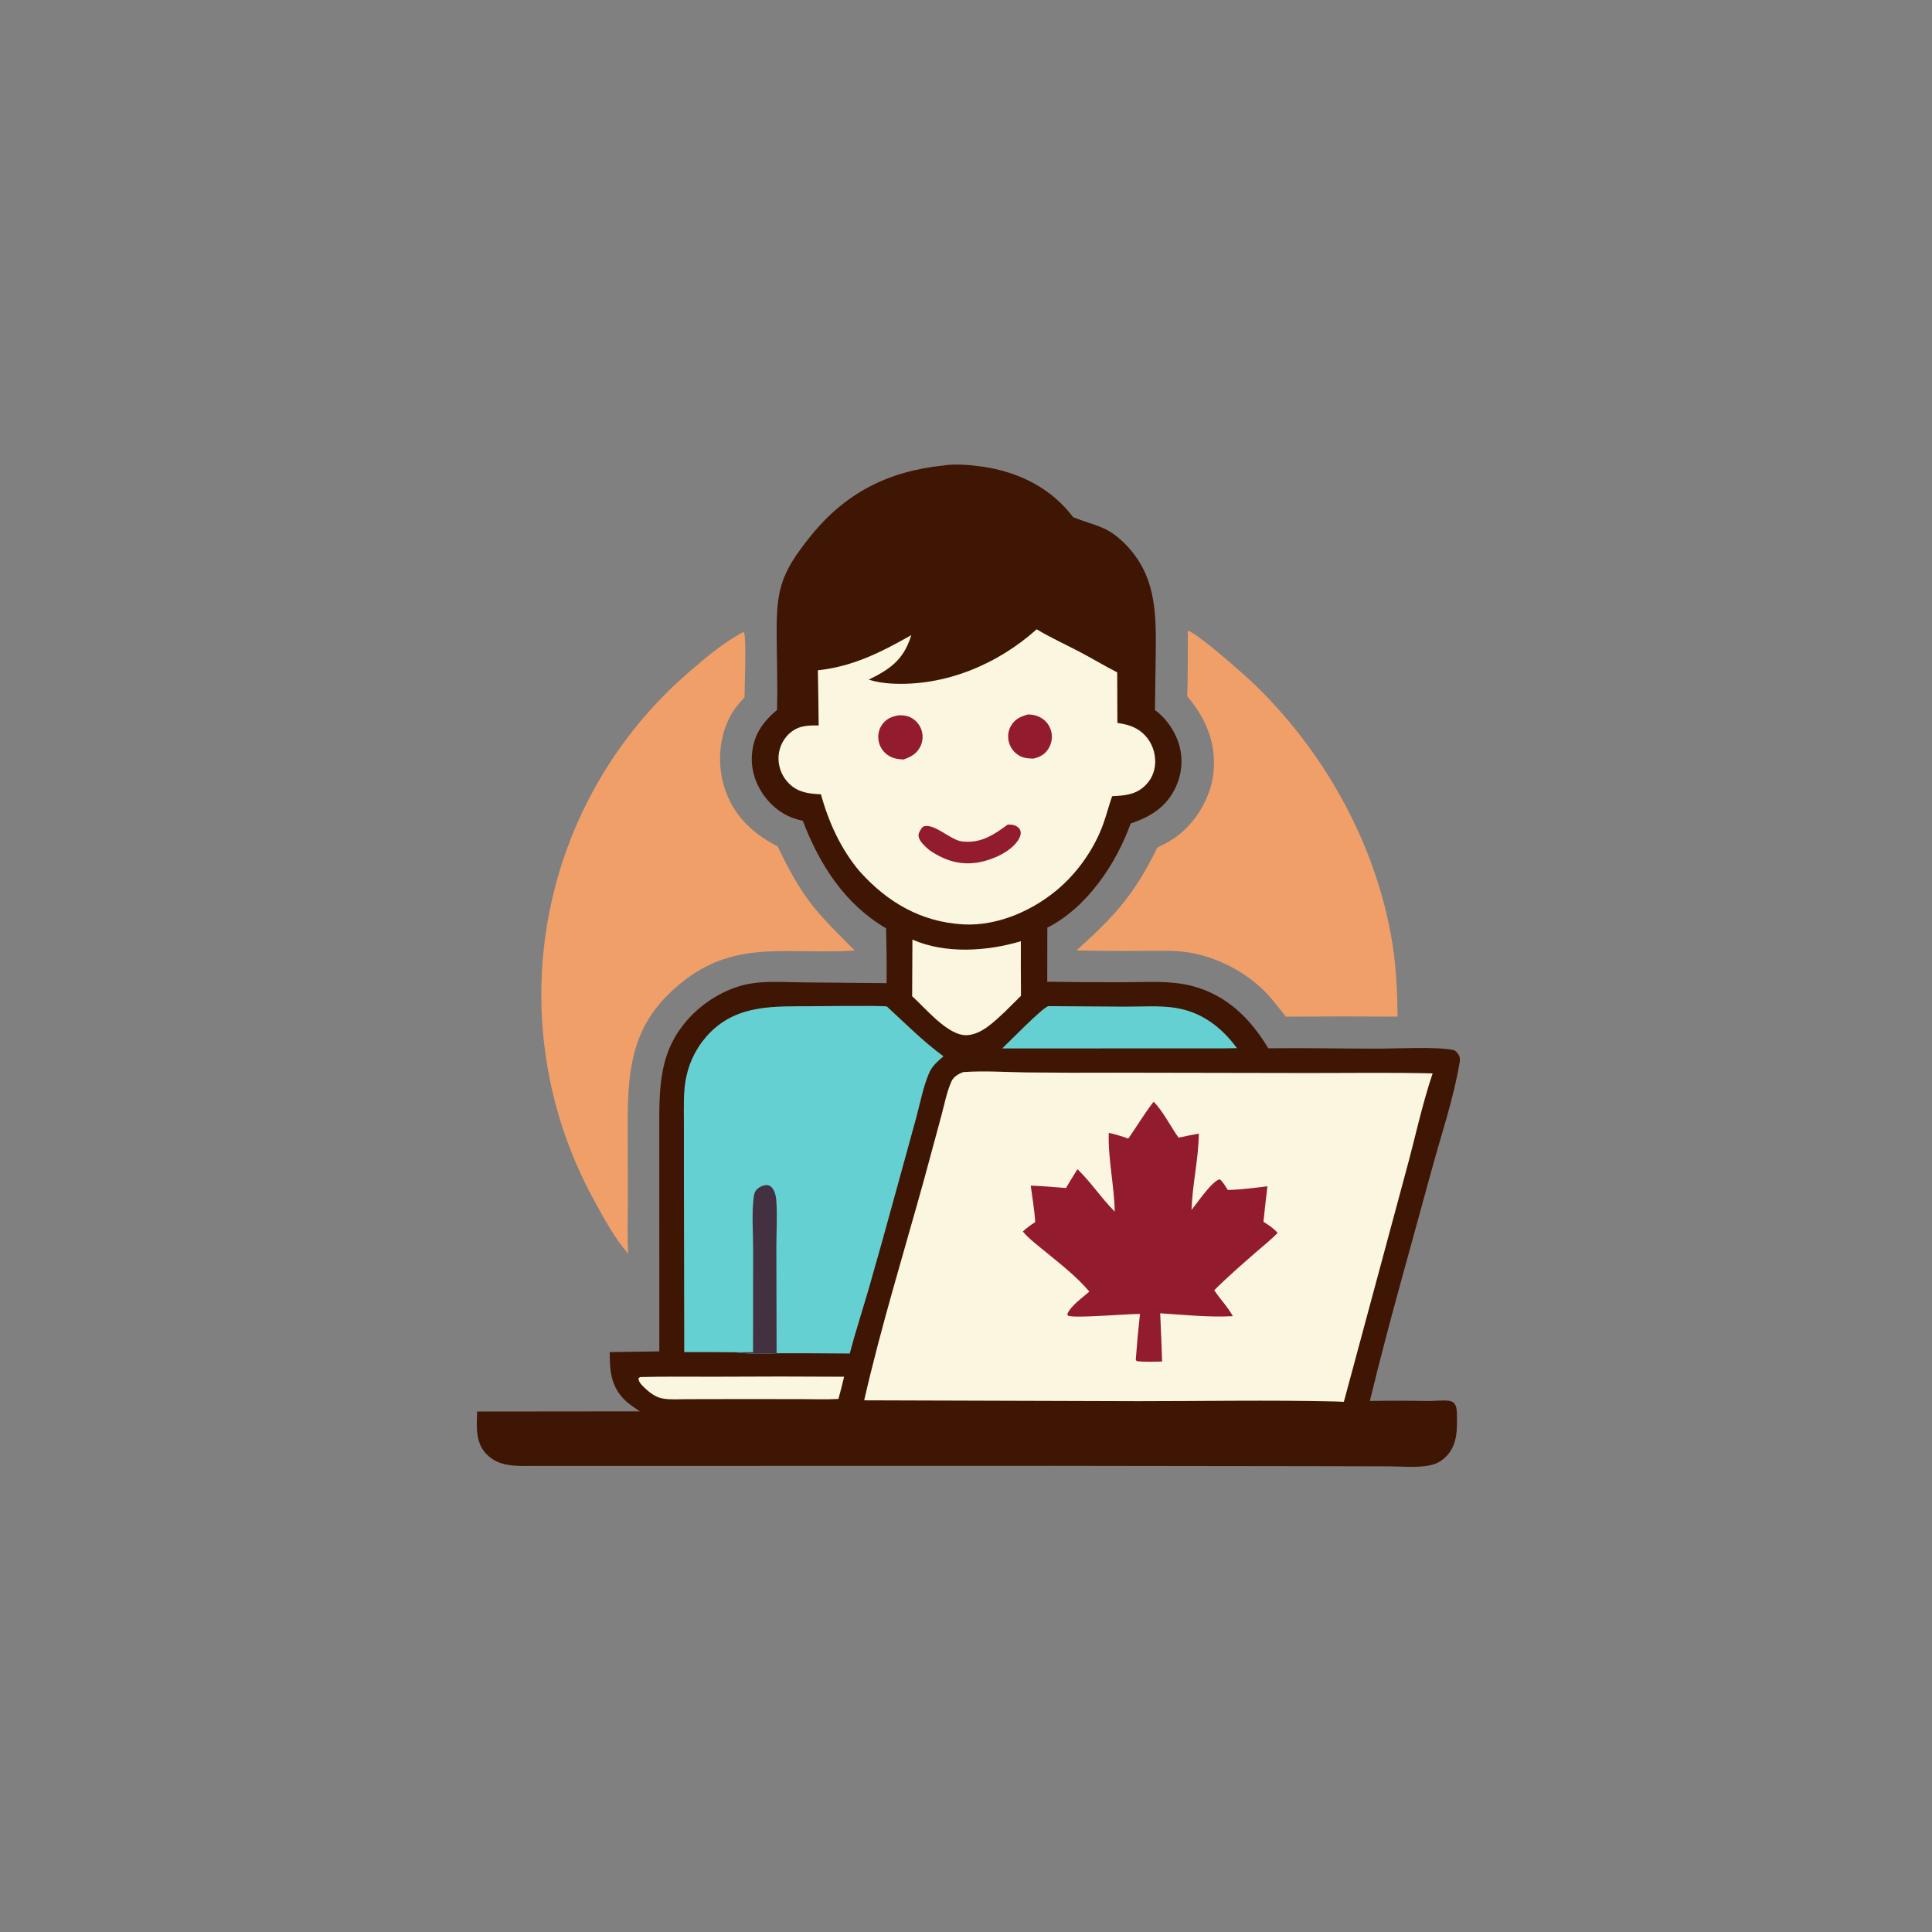 <svg xmlns="http://www.w3.org/2000/svg" width="4505" height="4505"><rect width="100%" height="100%" fill="#808080" stroke="none"/><path fill="rgba(255,255,255,0)" d="M0 0h4505.897v4505.897H0V0z"></path><path fill="#F09F68" d="M2769.754 1470.102c29.38 12.056 134.495 105.061 161.103 131.194 162.886 159.973 280.642 374.826 316.289 601.26 8.725 55.422 11.137 111.922 11.735 167.942q-130.332-.832-260.664.07c-8.198-10.714-16.8-21.165-25.205-31.721-5.8-7.182-11.648-14.323-17.958-21.069-45.956-49.138-114.02-85.08-180.284-96.428-35.84-6.143-73.322-4.061-109.602-4.066q-77.516.647-155.014-1.214c88.811-79.584 135.098-130.425 188.385-239.5 18.688-9.31 36.4-18.507 52.58-31.831 42.572-35.044 73.634-90.44 78.677-145.482 6.257-68.31-18.504-124.471-61.35-175.99 1.576-50.977 1.079-102.157 1.308-153.165zM1732.949 1473.9l2.103 1.315c5.69 14.824 1.153 126.909.999 151.233-13.465 13.483-24.796 27.705-33.75 44.567-26.385 49.696-29.883 112.396-13.003 165.728 20.43 64.539 65.326 106.768 124.088 136.963 23.194 48.927 49.063 97.682 83.011 140.07 29.144 36.39 64.042 69.27 96.666 102.584-171.22 10.996-298.102-34.036-437.164 104.837-92.424 92.3-92.728 203.289-92.147 324.865l.326 161.873c-.282 38.454-1.571 77.177.862 115.565-31.796-36.263-57.146-83.03-80.098-125.417q-5.963-10.878-11.657-21.896-5.69-11.023-11.106-22.182-5.412-11.159-10.548-22.45-5.14-11.291-9.988-22.71-4.854-11.414-9.421-22.948-4.568-11.533-8.845-23.176-4.277-11.643-8.264-23.387-3.986-11.745-7.678-23.59-3.696-11.842-7.089-23.77-3.397-11.93-6.495-23.943-3.102-12.008-5.9-24.091-2.795-12.088-5.294-24.237-2.495-12.15-4.686-24.36-2.196-12.207-4.084-24.466-1.888-12.259-3.472-24.562-1.58-12.303-2.855-24.642-1.277-12.338-2.24-24.707-.968-12.365-1.628-24.752-.66-12.387-1.008-24.787-.352-12.396-.392-24.8-.044-12.404.225-24.804.268-12.405.845-24.796.576-12.391 1.46-24.76.885-12.374 2.077-24.721 1.193-12.347 2.693-24.66 1.501-12.311 3.31-24.584 1.804-12.272 3.916-24.496 2.112-12.224 4.528-24.391 2.415-12.163 5.135-24.268 2.715-12.1 5.733-24.135 3.019-12.03 6.337-23.982 3.318-11.951 6.93-23.819 5.17-16.936 10.94-33.675 5.768-16.743 12.131-33.266 6.363-16.528 13.31-32.813 6.949-16.286 14.473-32.316 7.525-16.03 15.617-31.779 8.088-15.753 16.739-31.207 8.646-15.45 17.838-30.586 9.193-15.133 18.922-29.927 9.724-14.798 19.973-29.24 10.248-14.437 21.007-28.505 10.754-14.063 22.005-27.739 11.252-13.672 22.983-26.934 11.736-13.267 23.933-26.103 12.198-12.835 24.844-25.227 12.647-12.395 25.729-24.329 13.078-11.933 26.578-23.396c38.01-32.901 76.023-64.284 120.546-88.27z"></path><path fill="#3f1504" d="M2199.098 1085.538c28.096-4.514 62.58-1.549 90.655 2.42 84.129 11.886 161.204 49.548 212.648 118.126 52.605 20.822 79.46 19.758 121.888 63.11 69.802 71.332 71.73 155.36 70.73 248.462l-1.98 137.949c24.122 17.398 44.192 45.442 54 73.41q1.167 3.344 2.165 6.741 1 3.401 1.822 6.842.827 3.446 1.479 6.927.65 3.48 1.13 6.992.476 3.507.775 7.036.3 3.529.422 7.07.124 3.539.066 7.081-.052 3.542-.286 7.076-.233 3.533-.642 7.053-.41 3.516-.995 7.01-.585 3.494-1.346 6.952-.761 3.459-1.694 6.878-.933 3.415-2.033 6.78-1.105 3.367-2.376 6.672-1.268 3.309-2.702 6.543-1.439 3.239-3.032 6.402c-21.676 43.8-58.18 65.965-103.248 80.992-33.93 94.457-102.4 196.676-194.379 242.958l-.237 126.209q89.836 1.483 179.686 1.096c51.285-.014 106.205-4.383 156.271 8.316 81.683 20.721 137.118 75.465 179.488 145.742 86.228-1.087 172.514.907 258.755.792 44.75-.061 133.738-5.007 173.072 3.31 4.462.945 9.324 6.49 11.674 10.331 4.502 7.357 3.683 13.065 2.284 21.192-14.367 83.54-42.718 166.586-64.953 248.445-48.658 179.166-100.322 357.818-144.026 538.26q68.064-1.073 136.123.128c15.498.137 32.351-2.261 47.642-.607 4.682.51 9.694 2.174 12.867 5.817 5.39 6.178 6.09 16.008 6.292 23.775.942 35.722 1.853 73-25.007 100.38-14.653 14.93-29.116 19.942-49.433 22.476-27.132 3.388-56.807.603-84.221.497l-173.904-.422-614.677-.805-1206.097.215c-39.704.01-80.094 3.248-110.069-28.197-25.61-26.868-22.006-64.482-21.165-98.615l379.573-.378c-12.303-8.352-24.848-16.167-35.48-26.68-32.496-32.139-34.911-68.86-34.894-111.555l115.684-1.624-.101-507.265c-.062-106.58-3.6-198.08 78.624-279.423 31.88-31.537 75.28-57.072 118.949-67.813 43.55-10.706 93.127-6.178 137.812-5.936l194.674 1.808q.598-63.967-1.259-127.907c-96.415-56.601-155.132-148.47-194.127-250.733-32.673-6.464-59.7-22.296-81.463-47.51-26.037-30.164-40.408-68.086-37.046-108.11 3.736-44.44 24.928-74.828 58.515-102.88 1.25-54.198-.268-108.59-.858-162.801-1.223-112.397 5.016-150.688 78.695-242.074 81.498-101.083 180.288-151.37 309.27-164.936z"></path><path fill="#FBF6DF" d="M1492.39 3210.993c57.885-1.602 116.066-.616 173.982-.797q150.952-.941 301.9.031-6.086 26.001-13.197 51.743c-.334.044-.673.106-1.012.123-28.712 1.536-58.15.33-86.928.326l-168.76-.044-98.518.194c-17.79.022-37.486 1.593-54.986-1.602-16.369-2.983-30.806-14.085-42.467-25.456-6.143-5.984-13.434-12.655-13.636-21.772l3.621-2.746z"></path><path fill="#65D0D2" d="M2444.04 2346.094l180.104 1.157c38.062.11 78.54-3.005 116.128 2.763 61.366 9.413 107.908 45.125 144.096 94.061-35.123.915-70.396.387-105.536.52l-441.904.123c18.57-17.57 90.598-91.949 107.112-98.624z"></path><path fill="#FBF6DF" d="M2127.553 2190.935c77.067 33.834 174.063 27.269 252.894 3.855q-.321 63.61.277 127.217l-38.071 37.78c-23.938 21.962-54.256 52.94-88.802 54.027-43.713 1.378-95.966-63.166-126.905-90.835l.607-132.044z"></path><path fill="#65D0D2" d="M1595.484 3152.777l-.762-419.836-.004-115.842c.018-35.374-1.804-71.813 5.601-106.61q1.554-7.314 3.626-14.495 2.077-7.181 4.665-14.195 2.583-7.014 5.667-13.822 3.09-6.811 6.653-13.38 3.57-6.57 7.6-12.863 4.03-6.297 8.505-12.285 4.476-5.99 9.369-11.64t10.182-10.934c65.771-65.498 150.807-59.985 236.498-60.596 48.073-.348 96.19-.929 144.263-.625q15.208.097 30.389.994c43.118 39.58 84.952 81.942 132.321 116.467-13.368 11.322-26.195 22.059-33.359 38.538-14.085 32.4-21.042 70.409-30.265 104.573l-48.17 175.184q-30.824 113.233-63.201 226.03c-14.473 49.551-30.455 98.808-43.655 148.708q-85.27-.753-170.542-.599c-31.203 1.936-64.874 1.589-95.918-2.28q-59.73-.716-119.463-.492z"></path><path fill="#433041" d="M1755.958 3153.015l.18-241.453c.04-38.542-3.45-80.455 1.144-118.54 1-8.272 2.346-15.053 8.779-20.905 5.821-5.294 17.183-10.13 25.147-8.343 6.87 1.54 11.278 7.683 13.963 13.742 3.265 7.366 4.545 15.515 5.113 23.502 2.503 35.246-.057 72.336.009 107.772l.572 246.76c-31.203 1.935-64.874 1.588-95.918-2.28l41.01-.255z"></path><path fill="#FBF6DF" d="M2417.286 1467.352c31.625 19.084 65.97 34.709 98.716 51.822 30.006 15.674 58.933 33.226 89.097 48.627l.418 117.91c22.09 3.305 41.073 8.145 58.423 23.208 17.817 15.471 28.122 37.803 29.6 61.243 1.365 21.658-5.2 42.322-20.047 58.335-22.728 24.518-48.988 26.6-80.186 28.051-7.653 21.544-13.135 43.85-20.963 65.38-19.595 53.881-54.498 105.308-96.882 143.867-60.182 54.749-146.89 94.29-229.435 89.665-98.267-5.505-176.826-51.457-241.36-123.428-43.559-51.11-72.9-115.49-90.391-179.906-27.577-1.184-52.703-4.044-73.657-24.263q-2.935-2.834-5.58-5.94-2.644-3.112-4.967-6.465-2.328-3.353-4.312-6.917-1.985-3.564-3.613-7.309-1.624-3.74-2.874-7.625-1.254-3.886-2.116-7.873-.862-3.986-1.329-8.043-.47-4.053-.537-8.132-.066-3.969.269-7.925.334-3.956 1.065-7.854.726-3.903 1.843-7.71 1.118-3.81 2.61-7.489 1.496-3.674 3.348-7.186 1.857-3.507 4.053-6.811 2.2-3.305 4.717-6.376 2.521-3.067 5.333-5.866c20.47-20.039 43.523-21.359 70.418-20.681q-.563-64.341-1.87-128.67c81.986-8.765 147.427-42.172 217.907-81.999q-1.074 3.279-2.183 6.548c-17.944 52.887-49.296 73.766-97.105 97.304 17.583 5.47 35.708 8.18 54.066 9.148 123.516 6.503 246.302-44.628 337.524-126.64z"></path><path fill="#921C2D" d="M2397.247 1665.95c9.434-.009 19.854 2.284 28.22 6.662q2.235 1.17 4.347 2.56 2.107 1.391 4.07 2.98 1.958 1.593 3.753 3.37 1.791 1.778 3.402 3.727 1.606 1.95 3.014 4.044 1.404 2.1 2.596 4.326 1.193 2.226 2.156 4.563.964 2.332 1.69 4.752.775 2.596 1.28 5.254.507 2.662.735 5.364.23 2.698.18 5.404-.052 2.71-.378 5.399-.33 2.688-.932 5.329-.603 2.64-1.475 5.205-.87 2.561-2.002 5.025-1.13 2.46-2.508 4.792c-8.611 14.438-20.092 20.519-36.03 24.193-9.508-.119-20.17-.924-28.9-4.937q-2.451-1.149-4.766-2.548-2.315-1.395-4.47-3.027-2.157-1.633-4.133-3.48-1.97-1.85-3.74-3.895-1.773-2.046-3.318-4.264-1.544-2.222-2.851-4.59-1.307-2.367-2.359-4.858-1.051-2.494-1.835-5.082c-3.872-12.937-2.622-27.36 4.044-39.167 9.118-16.149 22.974-22.587 40.21-27.101zM2094.15 1668.11c9.092-.523 18.434.022 26.856 3.736q2.39 1.03 4.655 2.297 2.266 1.272 4.392 2.772 2.12 1.5 4.079 3.213 1.954 1.711 3.718 3.617 1.769 1.91 3.327 3.99 1.557 2.078 2.89 4.309 1.334 2.23 2.43 4.589 1.09 2.359 1.936 4.818.831 2.39 1.421 4.85.594 2.46.937 4.963.348 2.508.445 5.034.097 2.53-.057 5.056-.154 2.521-.555 5.02-.4 2.5-1.047 4.947-.643 2.442-1.527 4.813-.884 2.372-1.998 4.643c-8.347 16.866-22.102 24.338-39.272 30.146-11.468-.36-23.124-2.187-33.196-8.017q-2.235-1.285-4.326-2.786-2.094-1.504-4.026-3.207-1.932-1.708-3.683-3.595-1.751-1.893-3.305-3.948-1.548-2.059-2.886-4.263-1.338-2.2-2.447-4.528-1.109-2.324-1.975-4.748-.872-2.43-1.492-4.929c-3.384-14.001-1.14-28.839 7.084-40.76 9.373-13.579 21.914-18.982 37.623-22.032zM2349.926 1922.645c5.14.185 10.82.145 15.718 1.835 5.91 2.037 11.837 6.56 13.72 12.721 2.328 7.635-1.35 16.119-5.522 22.398-17.834 26.868-58.528 44.843-89.251 50.77-43.91 8.47-80.473-3.067-116.89-27.603-9.407-8.167-25.261-20.985-25.948-34.498-.325-6.42 5.932-15.731 9.998-20.25 23.752-11.727 63.236 30.23 90.47 33.83 43.8 5.79 74.593-14.768 107.705-39.203z"></path><path fill="#FBF6DF" d="M2245.754 2499.92c47.73-3.57 97.37-.054 145.333.681q104.243 1.263 208.494.625l445.42.792c98.456.101 197.168-1.483 295.594.854-25.28 75.09-41.522 153.5-62.555 229.853l-144.448 535.995-20.54-.805c-153.025-3.6-306.371-.69-459.43-.69l-638.57-1.977c39.685-173.468 92.458-344.137 139.88-515.608l40.14-148.171c6.996-25.86 12.457-55.298 23.444-79.75 5.118-11.393 16.176-17.303 27.238-21.8z"></path><path fill="#921C2D" d="M2689.972 2569.004c21.438 20.98 39.968 58.651 58.247 83.82 15.7-3.59 31.33-6.789 47.22-9.42-.67 58.955-15.133 118.302-17.065 177.732 13.566-16.154 46.713-66.224 65.569-71.364 7.89 5.659 13.535 16.87 19.009 24.963 30.899-.594 61.784-4.964 92.446-8.537q-5.122 41.341-9.272 82.787c12.704 7.864 22.974 14.847 33.187 25.826-15.198 15.7-32.65 29.266-49.076 43.655-33.39 29.253-67.518 58.7-98.901 90.091 13.773 20.73 31.347 38.587 43.48 60.456-56.052 3.05-113.546-3.098-169.513-6.728q2.605 56.245 4.484 112.52c-19.48.092-40.078 1.562-59.374-1.047l-2.046-3.19q3.908-53.447 9.791-106.708c-27.783-.515-153.32 10.816-168.087 3.983l-1.32-3.802c8.308-19.498 35.431-38.252 51.343-52.302-29.38-34.952-68.495-65.239-103.702-94.083-17.764-14.551-36.39-28.51-51.382-46.01 9.078-8.699 18.35-15.198 28.88-21.957-1.625-28.51-6.83-56.75-10.46-85.062 27.427.986 54.85 3.389 82.206 5.518q12.954-22.177 26.824-43.796c31.255 29.962 55.734 67.804 86.844 98.716-1.17-61.322-15.845-122.433-13.94-183.553 15.656 3.507 30.446 7.969 45.56 13.337 20.075-28.452 37.509-58.365 59.048-85.845z"></path></svg>